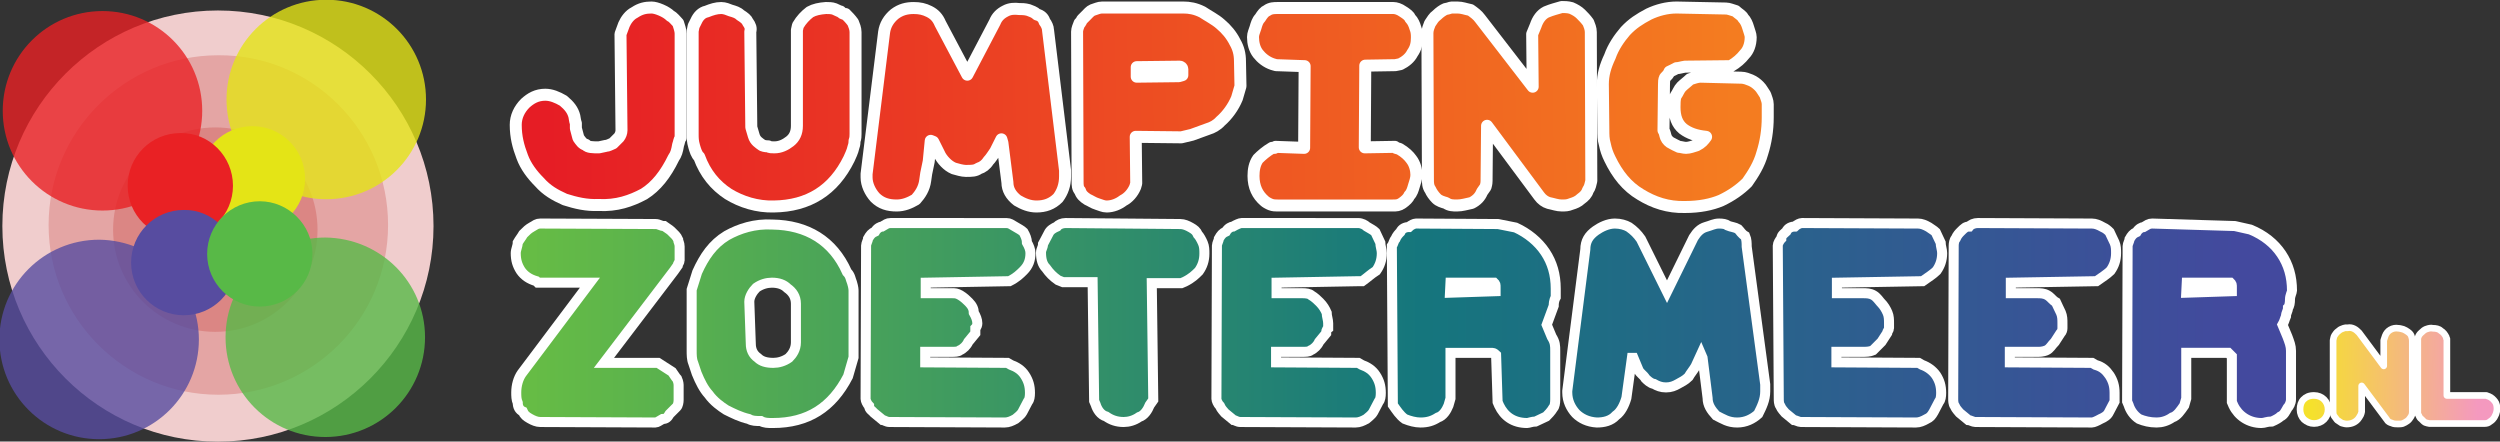 <?xml version="1.0" encoding="utf-8"?>
<!-- Generator: Adobe Illustrator 24.0.2, SVG Export Plug-In . SVG Version: 6.00 Build 0)  -->
<svg version="1.1" id="Laag_1" xmlns:serif="http://www.serif.com/"
	 xmlns="http://www.w3.org/2000/svg" xmlns:xlink="http://www.w3.org/1999/xlink" x="0px" y="0px" viewBox="0 0 498.8 88.1"
	 style="enable-background:new 0 0 498.8 88.1;" xml:space="preserve">
<rect x="0" y="0" width="498.8" height="88.1" fill="#333333" stroke="none"/>
<style type="text/css">
	.st0{fill:#F0CDCD;}
	.st1{fill:#E4A5A4;}
	.st2{fill:#DB8684;}
	.st3{opacity:0.8;}
	.st4{fill:#E92124;}
	.st5{fill:#E4E416;}
	.st6{fill:#58B947;}
	.st7{fill:#574CA0;}
	.st8{fill:url(#SVGID_1_);stroke:#FFFFFF;stroke-width:1.328;stroke-linejoin:round;stroke-miterlimit:66.39;}
	.st9{fill:url(#SVGID_2_);stroke:#FFFFFF;stroke-width:1.327;stroke-linejoin:round;stroke-miterlimit:66.372;}
	.st10{fill:url(#SVGID_3_);stroke:#FFFFFF;stroke-width:1.328;stroke-linejoin:round;stroke-miterlimit:66.379;}
	.st11{fill:url(#SVGID_4_);stroke:#FFFFFF;stroke-width:2.393;stroke-linejoin:round;stroke-miterlimit:478.501;}
	.st12{fill:url(#SVGID_5_);stroke:#FFFFFF;stroke-width:2.393;stroke-linejoin:round;stroke-miterlimit:478.501;}
	.st13{fill:url(#SVGID_6_);stroke:#FFFFFF;stroke-width:2.393;stroke-linejoin:round;stroke-miterlimit:478.501;}
	.st14{fill:url(#SVGID_7_);stroke:#FFFFFF;stroke-width:2.393;stroke-linejoin:round;stroke-miterlimit:478.501;}
	.st15{fill:url(#SVGID_8_);stroke:#FFFFFF;stroke-width:2.393;stroke-linejoin:round;stroke-miterlimit:478.501;}
	.st16{fill:url(#SVGID_9_);stroke:#FFFFFF;stroke-width:2.393;stroke-linejoin:round;stroke-miterlimit:478.501;}
	.st17{fill:url(#SVGID_10_);stroke:#FFFFFF;stroke-width:2.393;stroke-linejoin:round;stroke-miterlimit:478.501;}
	.st18{fill:url(#SVGID_11_);stroke:#FFFFFF;stroke-width:2;stroke-miterlimit:10;}
	.st19{fill:url(#SVGID_12_);stroke:#FFFFFF;stroke-width:2;stroke-miterlimit:10;}
	.st20{fill:url(#SVGID_13_);stroke:#FFFFFF;stroke-width:2;stroke-miterlimit:10;}
	.st21{fill:url(#SVGID_14_);stroke:#FFFFFF;stroke-width:2;stroke-miterlimit:10;}
	.st22{fill:url(#SVGID_15_);stroke:#FFFFFF;stroke-width:2;stroke-miterlimit:10;}
	.st23{fill:url(#SVGID_16_);stroke:#FFFFFF;stroke-width:2;stroke-miterlimit:10;}
	.st24{fill:url(#SVGID_17_);stroke:#FFFFFF;stroke-width:2;stroke-miterlimit:10;}
	.st25{fill:url(#SVGID_18_);stroke:#FFFFFF;stroke-width:2;stroke-miterlimit:10;}
	.st26{fill:url(#SVGID_19_);stroke:#FFFFFF;stroke-width:2;stroke-miterlimit:10;}
	.st27{fill:url(#SVGID_20_);stroke:#FFFFFF;stroke-width:2;stroke-miterlimit:10;}
</style>
<g transform="matrix(0,-1.236,-1.236,0,499.567,54.745)">
	<path class="st0" d="M7.8,334.2c-19.2,0-34.8,15.6-34.8,34.8c0,19.2,15.6,34.8,34.8,34.8c19.2,0,34.8-15.6,34.8-34.8
		C42.6,349.8,27,334.2,7.8,334.2"/>
</g>
<g transform="matrix(0,-1.236,-1.236,0,499.645,63.431)">
	<path class="st1" d="M15,341.6c-15.2,0-27.4,12.3-27.4,27.4c0,15.1,12.3,27.4,27.4,27.4c15.1,0,27.4-12.3,27.4-27.4
		C42.5,353.9,30.2,341.6,15,341.6"/>
</g>
<g transform="matrix(0,-1.236,-1.236,0,499.167,77.582)">
	<path class="st2" d="M25.7,352.6c-9.1,0-16.5,7.4-16.5,16.5c0,9.1,7.4,16.5,16.5,16.5c9.1,0,16.5-7.4,16.5-16.5
		C42.2,359.9,34.8,352.6,25.7,352.6"/>
</g>
<g transform="matrix(1.236,0,0,1.236,221.854,31.432)">
	<g class="st3">
		<g transform="matrix(0,-1,-1,0,206.55,18.956)">
			<path class="st4" d="M26.5,353.4c-8.9,0-16.1,7.2-16.1,16.1c0,8.9,7.2,16.1,16.1,16.1c8.9,0,16.1-7.2,16.1-16.1
				C42.6,360.6,35.4,353.4,26.5,353.4"/>
		</g>
	</g>
</g>
<g transform="matrix(1.236,0,0,1.236,221.854,31.432)">
	<g class="st3">
		<g transform="matrix(0,-1,-1,0,241.773,17.228)">
			<path class="st5" d="M26.6,352.5c-8.9,0-16.1,7.2-16.1,16.1c0,8.9,7.2,16.1,16.1,16.1c8.9,0,16.1-7.2,16.1-16.1
				C42.7,359.7,35.5,352.5,26.6,352.5"/>
		</g>
	</g>
</g>
<g transform="matrix(1.236,0,0,1.236,221.854,31.432)">
	<g class="st3">
		<g transform="matrix(0,-1,-1,0,241.616,54.713)">
			<path class="st6" d="M25.7,352.5c-8.9,0-16.1,7.2-16.1,16.1c0,8.9,7.2,16.1,16.1,16.1c8.9,0,16.1-7.2,16.1-16.1
				C41.7,359.7,34.6,352.5,25.7,352.5"/>
		</g>
	</g>
</g>
<g transform="matrix(1.236,0,0,1.236,221.854,31.432)">
	<g class="st3">
		<g transform="matrix(0,-1,-1,0,206.01,55.064)">
			<path class="st7" d="M25.7,353.4c-8.9,0-16.1,7.2-16.1,16.1c0,8.9,7.2,16.1,16.1,16.1c8.9,0,16.1-7.2,16.1-16.1
				C41.7,360.6,34.5,353.4,25.7,353.4"/>
		</g>
	</g>
</g>
<g transform="matrix(0,-1.236,-1.236,0,506.322,77.333)">
	<path class="st5" d="M33.7,360.4c-4.7,0-8.5,3.8-8.5,8.5c0,4.7,3.8,8.5,8.5,8.5s8.5-3.8,8.5-8.5C42.2,364.2,38.4,360.4,33.7,360.4"
		/>
</g>
<g transform="matrix(0,-1.236,-1.236,0,492.309,78.586)">
	<path class="st4" d="M33.6,360.7c-4.7,0-8.5,3.8-8.5,8.5c0,4.7,3.8,8.5,8.5,8.5s8.5-3.8,8.5-8.5C42.2,364.5,38.3,360.7,33.6,360.7"
		/>
</g>
<g transform="matrix(0,-1.236,-1.236,0,492.873,93.554)">
	<path class="st7" d="M33.3,360.6c-4.7,0-8.5,3.8-8.5,8.5c0,4.7,3.8,8.5,8.5,8.5s8.5-3.8,8.5-8.5C41.9,364.5,38,360.6,33.3,360.6"/>
</g>
<g transform="matrix(0,-1.236,-1.236,0,507.672,91.943)">
	<path class="st6" d="M33.4,360.3c-4.7,0-8.5,3.8-8.5,8.5c0,4.7,3.8,8.5,8.5,8.5s8.5-3.8,8.5-8.5C41.9,364.2,38.1,360.3,33.4,360.3"
		/>
</g>
<linearGradient id="SVGID_1_" gradientUnits="userSpaceOnUse" x1="-1.021652e-03" y1="398.38" x2="0.999" y2="398.38" gradientTransform="matrix(33.192 -0.467 0.467 33.192 275.077 -13141.228)">
	<stop  offset="0" style="stop-color:#F5E12C"/>
	<stop  offset="1" style="stop-color:#F499BF"/>
</linearGradient>
<path class="st8" d="M459.6,79.7c-0.5,0.5-0.7,1.2-0.7,2s0.3,1.5,0.8,2c0.6,0.5,1.2,0.8,2,0.8c0.8,0,1.5-0.3,2-0.8
	c0.5-0.5,0.8-1.2,0.8-2c0-0.8-0.3-1.5-0.8-2c-0.5-0.5-1.2-0.8-2-0.8C460.7,78.9,460.1,79.2,459.6,79.7z"/>
<linearGradient id="SVGID_2_" gradientUnits="userSpaceOnUse" x1="-1.021652e-03" y1="398.381" x2="0.999" y2="398.381" gradientTransform="matrix(33.182 -0.467 0.467 33.182 275.038 -13144.173)">
	<stop  offset="0" style="stop-color:#F5E12C"/>
	<stop  offset="1" style="stop-color:#F499BF"/>
</linearGradient>
<path class="st9" d="M476.9,65.8c-0.5,0.3-0.8,0.7-1,1.2l-0.3,0.9l0,5.1l-4.9-6.6c-0.3-0.3-0.6-0.6-1-0.8c-0.4-0.2-0.8-0.3-1.3-0.2
	l-0.5,0c-0.1,0-0.3,0.1-0.6,0.2c-0.3,0.1-0.6,0.3-0.8,0.5c-0.3,0.2-0.5,0.5-0.7,0.8c-0.2,0.3-0.2,0.6-0.3,1l0,14.1
	c0,0.3,0,0.7,0.2,1c0.2,0.3,0.4,0.5,0.6,0.8c0.3,0.2,0.6,0.4,0.9,0.6c0.4,0.1,0.7,0.2,1,0.2c0.5,0,1-0.1,1.4-0.3
	c0.4-0.2,0.8-0.5,1.1-1l0.3-0.5c0.1-0.3,0.2-0.5,0.2-0.6l0-5.2l5,6.7c0.2,0.4,0.6,0.6,1,0.7c0.4,0.2,0.8,0.2,1.2,0.2
	c0.3,0,0.7,0,1-0.1c0.3-0.1,0.6-0.3,0.9-0.5c0.3-0.2,0.5-0.5,0.7-0.8c0.2-0.3,0.3-0.6,0.3-1l0-14.2c0-0.4-0.1-0.7-0.2-1
	s-0.4-0.6-0.7-0.8c-0.3-0.2-0.6-0.4-0.9-0.5c-0.4-0.1-0.7-0.2-1-0.2C478,65.4,477.4,65.5,476.9,65.8z"/>
<linearGradient id="SVGID_3_" gradientUnits="userSpaceOnUse" x1="-1.021652e-03" y1="398.381" x2="0.999" y2="398.381" gradientTransform="matrix(33.186 -0.467 0.467 33.186 275.019 -13145.36)">
	<stop  offset="0" style="stop-color:#F5E12C"/>
	<stop  offset="1" style="stop-color:#F499BF"/>
</linearGradient>
<path class="st10" d="M484.3,65.6c-0.4,0.1-0.7,0.3-0.9,0.5c-0.2,0.2-0.5,0.4-0.7,0.7c-0.2,0.3-0.3,0.6-0.3,0.9l0,14.4
	c0,0.2,0,0.3,0,0.4c0,0.1,0.1,0.2,0.2,0.4c0.1,0.3,0.3,0.6,0.5,0.7c0.2,0.2,0.3,0.3,0.4,0.4s0.2,0.2,0.4,0.3
	c0.2,0.1,0.4,0.1,0.8,0.2l11.1,0c0.3,0,0.7-0.1,0.9-0.3c0.3-0.2,0.6-0.4,0.8-0.7c0.2-0.2,0.3-0.5,0.5-0.9c0.1-0.3,0.2-0.7,0.2-1
	c0-0.6-0.1-1.1-0.4-1.5c-0.3-0.4-0.7-0.8-1.2-1l-0.3-0.1l-0.2-0.1l-7.9,0l0-11.3l-0.1-0.1c0-0.1,0-0.2,0-0.2c-0.3-0.6-0.6-1-1.1-1.3
	c-0.4-0.4-1-0.5-1.6-0.5C485,65.4,484.6,65.5,484.3,65.6z"/>
<linearGradient id="SVGID_4_" gradientUnits="userSpaceOnUse" x1="-1.021652e-03" y1="398.38" x2="0.999" y2="398.38" gradientTransform="matrix(239.237 -2.532 2.532 239.237 -899.892 -95285.938)">
	<stop  offset="0" style="stop-color:#E61D25"/>
	<stop  offset="0.99" style="stop-color:#F47C20"/>
	<stop  offset="1" style="stop-color:#F47C20"/>
</linearGradient>
<path class="st11" d="M126.6,2.5c-1,0.5-1.7,1.5-2.1,2.4l-0.7,1.9L124,26c0,0.5-0.2,1-0.5,1.4c-0.5,0.5-0.7,0.7-1.2,1.2
	c-0.5,0.2-1,0.5-1.4,0.5l-1.4,0.3c-1.2,0-2.2,0-2.6-0.5c-0.7-0.2-1-0.7-1.5-1.4l-0.5-1.9l0-1c-0.2-0.5-0.2-1-0.3-1.4
	c-0.3-1.2-1-2.1-2.2-3.1c-1.2-0.7-2.4-1.2-3.6-1.2c-1.7,0-2.9,0.7-4,1.7c-1.2,1.2-1.9,2.7-1.9,4.3c0,2.4,0.5,4.3,1.3,6.4
	c0.7,1.9,2,3.6,3.4,5c1.5,1.7,3.1,2.6,5.1,3.5c2.2,0.7,4.3,1.2,6.7,1.1c3.6,0.2,6.5-0.8,9.1-2.2c2.4-1.5,4.3-3.9,5.9-7.2
	c0.5-0.7,0.7-1.4,0.9-2.6c0.2-0.5,0.2-1,0.5-1.4l0-1.4l0-19.4c0-0.7-0.3-1.4-0.5-2.1c-0.5-0.5-1-1.2-1.5-1.4
	c-0.5-0.5-1.2-0.9-1.9-1.2s-1.4-0.5-1.9-0.5C128.8,1.5,127.8,1.7,126.6,2.5z"/>
<linearGradient id="SVGID_5_" gradientUnits="userSpaceOnUse" x1="-1.021652e-03" y1="398.381" x2="0.999" y2="398.381" gradientTransform="matrix(239.237 -2.532 2.532 239.237 -899.889 -95285.672)">
	<stop  offset="0" style="stop-color:#E61D25"/>
	<stop  offset="0.99" style="stop-color:#F47C20"/>
	<stop  offset="1" style="stop-color:#F47C20"/>
</linearGradient>
<path class="st12" d="M161.6,2.4c-0.9,0.7-1.7,1.5-2.4,2.7L159,6l0,19.1c0,1.4-0.5,2.4-1.4,3.1s-1.9,1.2-3.1,1.2c-0.5,0-1,0-1.2-0.2
	c-0.2,0-0.7,0-1.2-0.2c-0.7-0.5-1.4-0.9-1.7-1.9l-0.5-1.7l-0.2-19.1c0.2-0.7,0-1.2-0.5-1.9c-0.2-0.5-0.7-0.9-1.5-1.4
	c-0.5-0.5-1.2-0.7-1.9-0.9c-0.5-0.2-1.2-0.5-1.9-0.5c-1,0-1.9,0.3-2.9,0.7c-1,0.2-1.7,1-2.1,1.9l-0.5,1l-0.2,1l0,20.6
	c0,0.7,0,1.4,0.3,2.4c0.2,0.7,0.5,1.7,1,2.1c1.2,3.3,3.2,5.7,5.8,7.4c2.6,1.6,5.8,2.6,9.1,2.5c6.9-0.1,11.9-3.2,15-9.5
	c0.2-0.5,0.7-1.4,0.9-2.4c0.2-0.5,0.2-1,0.2-1.2c0.2-0.5,0.2-1,0.2-1.4l0-20.3c0-0.7-0.3-1.4-0.5-1.9c-0.5-0.7-1-1.2-1.5-1.7
	c-0.5,0-0.7-0.2-1-0.5c-0.2,0-0.5-0.2-1.2-0.5c-0.5-0.2-1.2-0.2-1.7-0.2C163.5,1.7,162.5,1.9,161.6,2.4z"/>
<linearGradient id="SVGID_6_" gradientUnits="userSpaceOnUse" x1="-1.021652e-03" y1="398.38" x2="0.999" y2="398.38" gradientTransform="matrix(239.237 -2.532 2.532 239.237 -899.884 -95285.195)">
	<stop  offset="0" style="stop-color:#E61D25"/>
	<stop  offset="0.99" style="stop-color:#F47C20"/>
	<stop  offset="1" style="stop-color:#F47C20"/>
</linearGradient>
<path class="st13" d="M200.6,2.2c-1,0.5-1.7,1.2-2.1,2.2L193,14.9l-5.4-10.2c-0.5-1.2-1.2-1.9-2.2-2.4c-1-0.5-1.9-0.7-3.1-0.7
	c-1.4,0-2.6,0.3-3.8,1.2c-1.2,1-1.9,2.2-2.1,3.6l-3.5,28.3l0,0.7c0,1.4,0.7,2.9,1.7,4c1.2,1.2,2.6,1.6,4.3,1.6
	c1.4,0,2.6-0.5,3.8-1.2c0.9-1,1.7-2.2,1.9-3.8l0.2-1.4l0.5-2.4l0.4-4.1l0.5,0.2l1.2,2.4c0.2,0.5,0.7,1.2,1.2,1.7s1,0.9,1.7,1.2
	c0.7,0.2,1.7,0.5,2.4,0.5c1.2,0,1.9,0,2.6-0.5c0.7-0.2,1.4-0.7,1.9-1.5c0.5-0.5,0.9-1.2,1.4-1.9l1.2-2.4l0.2,0.7l1,7.9
	c0,1.4,0.7,2.6,2,3.6c1.2,0.7,2.4,1.2,3.8,1.2c1.7,0,3.1-0.5,4.3-1.7c0.9-1.2,1.4-2.6,1.4-4.3l0-1.2l-3.4-28c0-0.5-0.3-1.2-0.7-1.7
	c-0.2-0.7-0.7-1.2-1.5-1.4c-0.5-0.5-1.2-0.7-1.7-0.9c-0.7-0.2-1.4-0.2-1.9-0.2C202.5,1.7,201.5,1.7,200.6,2.2z"/>
<linearGradient id="SVGID_7_" gradientUnits="userSpaceOnUse" x1="-1.021652e-03" y1="398.38" x2="0.999" y2="398.38" gradientTransform="matrix(239.237 -2.532 2.532 239.237 -899.881 -95284.922)">
	<stop  offset="0" style="stop-color:#E61D25"/>
	<stop  offset="0.99" style="stop-color:#F47C20"/>
	<stop  offset="1" style="stop-color:#F47C20"/>
</linearGradient>
<path class="st14" d="M219.9,1.5c-0.7,0-1.2,0.3-1.9,0.5c-0.5,0.2-0.9,0.7-1.4,1.2c-0.2,0.2-0.5,0.5-0.7,0.7
	c-0.2,0.2-0.2,0.7-0.5,0.7c-0.2,0.5-0.5,1.2-0.5,1.7l0.1,29.9c0,0.7,0,1.4,0.5,1.9c0.2,0.7,0.7,1.2,1.5,1.7c0.5,0.2,1.2,0.7,1.9,0.9
	s1.2,0.5,1.9,0.5c1.2,0,2.4-0.5,3.3-1.2c1-0.5,1.9-1.5,2.4-2.7l0.2-0.7l-0.1-9.3l9.1,0.1l2.1-0.5l3.3-1.2c0.7-0.2,1.7-0.7,2.4-1.5
	c1.4-1.2,2.6-2.9,3.3-4.6l0.7-2.4l-0.1-5c0-1.4-0.3-2.6-1-3.8c-0.7-1.4-1.7-2.6-2.9-3.6c-1-0.9-2.4-1.6-3.6-2.4
	c-1.4-0.7-2.6-0.9-3.8-0.9L219.9,1.5z M226.8,13.4l8.6-0.1c0.2,0,0.5,0.2,0.5,0.5l0,1.2l-0.7,0.2l-8.4,0.1L226.8,13.4z"/>
<linearGradient id="SVGID_8_" gradientUnits="userSpaceOnUse" x1="-1.021652e-03" y1="398.38" x2="0.999" y2="398.38" gradientTransform="matrix(239.237 -2.532 2.532 239.237 -899.875 -95284.438)">
	<stop  offset="0" style="stop-color:#E61D25"/>
	<stop  offset="0.99" style="stop-color:#F47C20"/>
	<stop  offset="1" style="stop-color:#F47C20"/>
</linearGradient>
<path class="st15" d="M254.9,1.6c-0.7,0-1.4,0-2.1,0.5c-0.5,0.2-0.9,0.7-1.4,1.5c-0.5,0.5-0.7,1.2-0.9,1.9c-0.2,0.7-0.5,1.2-0.5,1.9
	c0,1.2,0.3,2.4,1,3.3c0.7,0.9,1.7,1.7,2.9,2.1l0.7,0.2l5.7,0.2l-0.1,16.3l-5.7-0.2l-0.2,0.2l-0.5,0c-1.2,0.7-2.1,1.5-2.8,2.2
	c-0.7,1-0.9,2.2-0.9,3.4c0,2.2,0.8,3.8,2.2,5c0.2,0.2,0.7,0.5,1.2,0.7c0.5,0.2,1,0.2,1.4,0.2l23,0c0.7,0,1.2,0,1.9-0.5
	s1.2-1,1.4-1.5c0.5-0.5,0.7-1.2,0.9-1.9c0.2-0.7,0.5-1.4,0.5-2.2c0-1-0.3-2.2-1-3.1c-0.5-0.7-1.2-1.4-2.4-2.1l-0.7-0.2l-0.2-0.2
	l-6,0.1l0.1-16.3l6-0.1l1-0.2c1-0.5,1.9-1.2,2.4-2.2c0.7-1,0.9-1.9,0.9-3.1c0-0.5,0-1.2-0.3-1.9c-0.2-0.7-0.5-1.4-1-1.9
	c-0.2-0.5-0.7-0.9-1.5-1.4c-0.7-0.5-1.4-0.7-1.9-0.7L254.9,1.6z"/>
<linearGradient id="SVGID_9_" gradientUnits="userSpaceOnUse" x1="-1.021652e-03" y1="398.38" x2="0.999" y2="398.38" gradientTransform="matrix(239.237 -2.532 2.532 239.237 -899.872 -95284.07)">
	<stop  offset="0" style="stop-color:#E61D25"/>
	<stop  offset="0.99" style="stop-color:#F47C20"/>
	<stop  offset="1" style="stop-color:#F47C20"/>
</linearGradient>
<path class="st16" d="M308.5,2.4c-1,0.5-1.7,1.5-2.1,2.7l-0.7,1.7l0.1,10.5L295.3,3.7c-0.5-0.7-1.2-1.2-1.9-1.7
	c-1-0.2-1.7-0.5-2.6-0.5l-1.2,0c-0.2,0-0.5,0.2-1.2,0.3c-0.5,0.2-1.2,0.7-1.7,1.2c-0.7,0.5-0.9,1-1.4,1.7c-0.2,0.5-0.5,1.2-0.5,1.9
	l0.1,29.2c0,0.7,0,1.4,0.5,2.1c0.2,0.5,0.7,1.2,1.2,1.7c0.5,0.5,1.2,0.7,1.9,0.9c0.7,0.5,1.4,0.5,2.2,0.5c1,0,1.9-0.3,2.9-0.5
	c1-0.5,1.7-1.2,2.1-2.2l0.7-1c0.2-0.7,0.2-1,0.2-1.2l0.1-11l10.4,14c0.5,0.7,1.2,1.2,1.9,1.4c1,0.2,1.7,0.5,2.6,0.5
	c0.7,0,1.2,0,1.9-0.3c0.7-0.2,1.4-0.5,1.9-1c0.7-0.5,1.2-1,1.4-1.7c0.5-0.7,0.5-1.2,0.7-1.9l-0.1-29.7c0-0.7-0.3-1.4-0.5-1.9
	c-0.5-0.7-1-1.2-1.5-1.7c-0.5-0.5-1.2-0.9-1.9-1.2c-0.7-0.2-1.4-0.2-1.9-0.2C310.6,1.7,309.7,1.9,308.5,2.4z"/>
<linearGradient id="SVGID_10_" gradientUnits="userSpaceOnUse" x1="-1.021652e-03" y1="398.38" x2="0.999" y2="398.38" gradientTransform="matrix(239.237 -2.532 2.532 239.237 -899.868 -95283.703)">
	<stop  offset="0" style="stop-color:#E61D25"/>
	<stop  offset="0.99" style="stop-color:#F47C20"/>
	<stop  offset="1" style="stop-color:#F47C20"/>
</linearGradient>
<path class="st17" d="M334.5,1.5c-1.9,0-3.8,0.5-5.5,1.3c-1.9,1-3.3,1.9-4.7,3.4c-1.2,1.4-2.4,3.1-3.1,5.1c-0.9,1.9-1.4,3.6-1.4,5.5
	l0.1,9.1c0,1,0,1.9,0.3,2.9c0.2,1,0.5,1.9,1,2.9c1.5,3.1,3.4,5.5,6.1,7.1c2.6,1.6,5.5,2.6,8.9,2.5c2.9,0,5.3-0.5,7.2-1.3
	c2.1-1,3.8-2.2,5.2-3.6c1.2-1.7,2.4-3.6,3-5.8c0.7-2.2,1.1-4.6,1.1-7.2l0-2.6c0-0.7-0.3-1.2-0.5-1.9c-0.5-0.7-0.7-1.2-1.2-1.7
	s-1-0.9-1.7-1.2c-0.5-0.2-1.2-0.5-1.9-0.5l-8.1-0.2c-0.7,0-1.4,0.3-2.1,0.5c-0.5,0.5-1.2,1-1.7,1.5c-0.5,0.5-0.7,1.2-1.2,1.9
	c-0.2,0.7-0.2,1.4-0.2,2.2c0,1.9,0.5,3.3,1.7,4.3c1.2,0.9,2.6,1.4,4.6,1.6c-0.5,0.7-0.9,1.2-1.9,1.7c-0.7,0.2-1.4,0.5-2.1,0.5
	c-0.5,0-1-0.2-1.4-0.2c-0.5-0.2-1-0.5-1.4-0.7c-0.5-0.2-1-0.7-1.2-1.2c-0.2-0.5-0.2-1-0.5-1.4l0.1-9.1c0-0.5,0-1,0.2-1.4
	c0.5-0.5,0.7-0.7,0.9-1.2c0.5-0.2,1-0.5,1.4-0.7c0.5,0,1-0.2,1.7-0.3l9.1-0.1c1.2-0.7,2.1-1.5,2.8-2.4c0.7-0.7,1.2-1.9,1.2-3.4
	c0-0.5-0.3-1.2-0.5-1.9s-0.5-1.4-1-1.9c-0.2-0.5-1-0.9-1.5-1.4c-0.7-0.2-1.4-0.5-1.9-0.5L334.5,1.5z"/>
<linearGradient id="SVGID_11_" gradientUnits="userSpaceOnUse" x1="-1.021652e-03" y1="398.38" x2="0.999" y2="398.38" gradientTransform="matrix(348.096 1.266 -1.266 348.096 606.763 -138610.438)">
	<stop  offset="0" style="stop-color:#66BC45"/>
	<stop  offset="1.000000e-02" style="stop-color:#66BC45"/>
	<stop  offset="0.52" style="stop-color:#15767D"/>
	<stop  offset="0.99" style="stop-color:#43499E"/>
	<stop  offset="1" style="stop-color:#43499E"/>
</linearGradient>
<path class="st18" d="M107.8,44.6c-0.7,0-1,0.3-1.7,0.7s-1,0.7-1.7,1.4c-0.4,0.7-0.7,1-1.1,1.7c0,0.7-0.4,1.4-0.4,2.1
	c0,1.4,0.3,2.4,1,3.5c0.7,1,1.7,1.7,3.1,2.1l0.3,0.3l10.4,0l-13.6,18.1c-0.7,1-1.1,2.4-1.1,3.8c0,0.7,0,1.4,0.3,2.1
	c0,0.7,0.3,1.4,1,1.7c0.3,0.7,0.7,1,1.4,1.4c0.7,0.4,1.4,0.7,2.1,0.7l23,0.1c0.3,0,0.7-0.3,1.4-0.7c0.7,0,1-0.3,1.4-1l1.4-1.4
	c0.3-0.3,0.4-1,0.4-1.4l0-2.8c0-0.3,0-0.7-0.3-1.4c-0.3-0.3-0.7-1-1-1.4l-2.8-1.8l-10.8,0l14-18.4l0.7-1c0-0.3,0.4-0.7,0.4-1l0-2.8
	c0-0.7-0.3-1-0.3-1.4c-0.3-0.7-0.7-1-1.4-1.7c-0.3-0.3-1-0.7-1.4-1c-0.7,0-1-0.4-1.7-0.4L107.8,44.6z"/>
<linearGradient id="SVGID_12_" gradientUnits="userSpaceOnUse" x1="-1.021652e-03" y1="398.38" x2="0.999" y2="398.38" gradientTransform="matrix(348.096 1.266 -1.266 348.096 606.764 -138610.562)">
	<stop  offset="0" style="stop-color:#66BC45"/>
	<stop  offset="1.000000e-02" style="stop-color:#66BC45"/>
	<stop  offset="0.52" style="stop-color:#15767D"/>
	<stop  offset="0.99" style="stop-color:#43499E"/>
	<stop  offset="1" style="stop-color:#43499E"/>
</linearGradient>
<path class="st19" d="M145,47c-2.8,1.7-4.5,4.2-5.9,7.3l-1.1,3.5l0,12.2c0,0.7,0,1.7,0.3,2.4l0.7,2.1c0.7,1.7,1.4,3.1,2.4,4.2
	c1,1.4,2.4,2.4,3.5,3.1c1.4,0.7,2.8,1.4,4.5,1.8c0.7,0.4,1.4,0.4,2.4,0.4c0.7,0.4,1.4,0.4,2.4,0.4c7,0,11.8-3.1,15-9.3l1.1-3.8
	l0-13.2c0-0.3,0-0.7-0.3-1.7c-0.3-0.7-0.3-1.4-1-2.1c-2.8-6.3-8-9.4-14.9-9.5C150.6,44.6,147.5,45.6,145,47z M151.2,71.4
	c-1-0.7-1.4-1.7-1.4-2.8l-0.3-8.4c0-1,0.7-2.1,1.4-2.8c1-0.7,2.1-1,3.1-1c1.4,0,2.4,0.4,3.1,1.1c1,0.7,1.7,1.7,1.7,3.1l0,7.7
	c0,1.4-0.7,2.4-1.4,3.1c-1,0.7-2.1,1-3.1,1C152.9,72.4,151.9,72.1,151.2,71.4z"/>
<linearGradient id="SVGID_13_" gradientUnits="userSpaceOnUse" x1="-1.021652e-03" y1="398.38" x2="0.999" y2="398.38" gradientTransform="matrix(348.096 1.266 -1.266 348.096 606.764 -138610.688)">
	<stop  offset="0" style="stop-color:#66BC45"/>
	<stop  offset="1.000000e-02" style="stop-color:#66BC45"/>
	<stop  offset="0.52" style="stop-color:#15767D"/>
	<stop  offset="0.99" style="stop-color:#43499E"/>
	<stop  offset="1" style="stop-color:#43499E"/>
</linearGradient>
<path class="st20" d="M177.7,44.5c-0.7,0-1,0.3-1.7,0.7c-0.3,0-1,0.3-1.4,1c-0.7,0.3-1,0.7-1.4,1.4c0,0.3-0.4,1-0.4,1.4l-0.1,30.6
	c0,0.3,0.3,1,0.7,1.4c0,0.7,0.7,1,1,1.4l1.7,1.4c0.3,0,0.7,0.4,1.4,0.4l23,0.1c0.7,0,1.4-0.3,2.1-0.7c0.3-0.3,1-0.7,1.4-1.4l1.1-2.1
	c0.3-0.3,0.4-1,0.4-1.7c0-1.4-0.3-2.4-1-3.5s-1.7-1.7-2.8-2.1l-0.7-0.4l-16.4-0.1l0-2.1l5.2,0c0.7,0,1.4,0,1.7-0.3
	c0.7-0.3,1.4-1,1.7-1.7l1.4-1.7l0-1c0.3-0.3,0.4-0.7,0.4-1c0-0.7-0.3-1.4-0.7-2.1c0-0.7-0.3-1.4-1-2.1c-0.3-0.3-1-1-1.7-1.4
	c-0.7-0.4-1-0.4-1.7-0.4l-5.2,0l0-2.1l16.7-0.3c1.4-0.7,2.1-1.4,2.8-2.1c1-1,1.4-2.1,1.4-3.5c0-0.7-0.3-1.4-0.7-2.1
	c0-0.7-0.3-1.4-0.7-2.1c-0.3-0.3-1-0.7-1.7-1.1c-0.7-0.4-1-0.7-1.7-0.7L177.7,44.5z"/>
<linearGradient id="SVGID_14_" gradientUnits="userSpaceOnUse" x1="-1.021652e-03" y1="398.38" x2="0.999" y2="398.38" gradientTransform="matrix(348.096 1.266 -1.266 348.096 606.765 -138610.844)">
	<stop  offset="0" style="stop-color:#66BC45"/>
	<stop  offset="1.000000e-02" style="stop-color:#66BC45"/>
	<stop  offset="0.52" style="stop-color:#15767D"/>
	<stop  offset="0.99" style="stop-color:#43499E"/>
	<stop  offset="1" style="stop-color:#43499E"/>
</linearGradient>
<path class="st21" d="M212.6,44.5c-0.7,0-1.4,0.3-1.7,0.7c-0.7,0.3-1.4,0.7-1.7,1.4c-0.4,0.7-0.7,1.4-1.1,2.1c0,0.7-0.4,1-0.4,1.7
	c0,1.4,0.3,2.4,1,3.1c0.7,1,1.4,1.7,2.4,2.4l1,0.4l5.9,0l0.3,23.7l0.3,0.7c0.3,1,1,2.1,2.1,2.4c1,0.7,2.1,1.1,3.5,1.1
	c1,0,2.1-0.3,3.1-1c1-0.3,1.7-1.4,2.1-2.4l0.7-1l-0.3-23.3l5.9,0l0.7-0.3c1.4-0.7,2.1-1.4,2.8-2.1c0.7-1,1.1-2.1,1.1-3.5
	c0-0.7,0-1.4-0.3-2.1c-0.3-0.7-0.7-1.4-1-1.7c-0.3-0.7-0.7-1-1.4-1.4c-0.7-0.4-1.4-0.7-2.1-0.7L212.6,44.5z"/>
<linearGradient id="SVGID_15_" gradientUnits="userSpaceOnUse" x1="-1.021652e-03" y1="398.38" x2="0.999" y2="398.38" gradientTransform="matrix(348.096 1.266 -1.266 348.096 606.765 -138610.953)">
	<stop  offset="0" style="stop-color:#66BC45"/>
	<stop  offset="1.000000e-02" style="stop-color:#66BC45"/>
	<stop  offset="0.52" style="stop-color:#15767D"/>
	<stop  offset="0.99" style="stop-color:#43499E"/>
	<stop  offset="1" style="stop-color:#43499E"/>
</linearGradient>
<path class="st22" d="M247.7,44.5c-0.3,0-1,0.3-1.7,0.7c-0.3,0-1,0.3-1.4,1c-0.7,0.3-1,0.7-1.4,1.4c0,0.3-0.4,1-0.4,1.4l-0.1,30.6
	c0,0.3,0.3,1,0.7,1.4c0.3,0.7,0.7,1,1,1.4l1.7,1.4c0.3,0,0.7,0.4,1.4,0.4l23,0.1c0.7,0,1.4-0.3,2.1-0.7c0.3-0.3,1-0.7,1.4-1.4
	l1.1-2.1c0.3-0.3,0.4-1,0.4-1.7c0-1.4-0.3-2.4-1-3.5s-1.7-1.7-2.8-2.1l-0.7-0.4l-16.4-0.1l0-2.1l5.2,0c0.7,0,1.4,0,1.7-0.3
	c0.7-0.3,1.4-1,1.7-1.7l1.4-1.7c0-0.3,0-0.7,0.4-1l0-1c0-0.7-0.3-1.4-0.3-2.1c-0.3-0.7-0.7-1.4-1.4-2.1c-0.3-0.3-1-1-1.7-1.4
	c-0.3-0.3-1-0.4-1.7-0.4l-5.2,0l0-2.1l16.4-0.3l0.7,0c1-0.7,1.7-1.4,2.8-2.1c0.7-1,1.1-2.1,1.1-3.5c0-0.7-0.3-1.4-0.3-2.1
	c-0.3-0.7-0.7-1.4-1-2.1c-0.3-0.3-1-0.7-1.7-1.1c-0.3-0.3-1-0.7-1.7-0.7L247.7,44.5z"/>
<linearGradient id="SVGID_16_" gradientUnits="userSpaceOnUse" x1="-1.021652e-03" y1="398.38" x2="0.999" y2="398.38" gradientTransform="matrix(348.096 1.266 -1.266 348.096 606.765 -138611.062)">
	<stop  offset="0" style="stop-color:#66BC45"/>
	<stop  offset="1.000000e-02" style="stop-color:#66BC45"/>
	<stop  offset="0.52" style="stop-color:#15767D"/>
	<stop  offset="0.99" style="stop-color:#43499E"/>
	<stop  offset="1" style="stop-color:#43499E"/>
</linearGradient>
<path class="st23" d="M282.5,44.6c-0.3,0-1,0.3-1.4,0.7c-0.7,0-1.4,0.3-1.7,1c-0.3,0.3-0.7,0.7-1,1.4c-0.3,0.3-0.4,1-0.7,1.4
	l0.2,31.7c0.7,1,1.4,2.1,2.4,2.8c1,0.4,2.1,0.7,3.1,0.7c1.4,0,2.4-0.3,3.5-1c1-0.3,1.7-1.4,2.1-2.4l0.4-1.4l0-9.1l8.4,0
	c0.3,0,0.7,0.4,0.7,0.4l0.3,9.4l0.3,0.7c1,2.1,2.8,3.5,5.6,3.5c0.3,0,1-0.3,1.7-0.3c0.7-0.3,1.4-0.7,2.1-1c0.3-0.3,1-1,1.4-1.7
	c0.3-0.3,0.4-1,0.4-1.7l0-9.7c0-1,0-1.7-0.7-2.8l-1-2.4L310,61c0-0.3,0-1,0.4-1.7l0-1.7c0-2.8-0.7-5.2-2.1-7.3
	c-1.4-2.1-3.5-3.8-5.9-4.9l-3.5-0.7L282.5,44.6z M289.4,56.4l8.7,0c0.3,0.3,0.3,0.3,0.3,1l0,0.7l-9.1,0.3L289.4,56.4z"/>
<linearGradient id="SVGID_17_" gradientUnits="userSpaceOnUse" x1="-1.021652e-03" y1="398.38" x2="0.999" y2="398.38" gradientTransform="matrix(348.096 1.266 -1.266 348.096 606.766 -138611.203)">
	<stop  offset="0" style="stop-color:#66BC45"/>
	<stop  offset="1.000000e-02" style="stop-color:#66BC45"/>
	<stop  offset="0.52" style="stop-color:#15767D"/>
	<stop  offset="0.99" style="stop-color:#43499E"/>
	<stop  offset="1" style="stop-color:#43499E"/>
</linearGradient>
<path class="st24" d="M340.3,45.3c-1,0.3-1.7,1-2.4,2.1l-5.3,10.8l-5.2-10.5c-0.7-1-1.4-1.7-2.4-2.4c-0.7-0.4-1.7-0.7-2.8-0.7
	c-1.4,0-2.8,0.7-3.8,1.4c-1.4,1-2.1,2.1-2.1,3.8l-3.6,28.2l0,0.3c0,1.7,0.7,3.1,1.7,4.2c1,1,2.4,1.7,4.2,1.8c1.4,0,2.8-0.3,3.8-1.4
	c1-0.7,1.7-2.1,2.1-3.5l1.1-8l0.3,0l1,2.4c0.3,0.7,1,1,1.4,1.7c0.3,0.3,1,1,1.7,1.1c0.7,0.4,1.4,0.7,2.4,0.7c1,0,1.7-0.3,2.4-0.7
	s1.4-0.7,2.1-1.4c0.4-0.7,1-1.4,1.4-2.1l1.1-2.4l0.3,0.7l1,8c0,1.4,0.7,2.4,1.7,3.5c1.4,0.7,2.4,1.4,4.2,1.4c1.7,0,3.1-0.7,4.2-1.7
	c0.7-1.4,1.4-2.8,1.4-4.5l0-1.4l-3.7-27.5c0-0.7,0-1.4-0.3-2.1c-0.7-0.4-1-1-1.4-1.4c-0.7-0.4-1.4-0.4-2.1-0.7
	c-0.3-0.3-1-0.4-1.7-0.4C342,44.6,341.4,45,340.3,45.3z"/>
<linearGradient id="SVGID_18_" gradientUnits="userSpaceOnUse" x1="-1.021652e-03" y1="398.38" x2="0.999" y2="398.38" gradientTransform="matrix(348.096 1.266 -1.266 348.096 606.767 -138611.359)">
	<stop  offset="0" style="stop-color:#66BC45"/>
	<stop  offset="1.000000e-02" style="stop-color:#66BC45"/>
	<stop  offset="0.52" style="stop-color:#15767D"/>
	<stop  offset="0.99" style="stop-color:#43499E"/>
	<stop  offset="1" style="stop-color:#43499E"/>
</linearGradient>
<path class="st25" d="M359.5,44.5c-0.3,0-1,0.3-1.4,0.7c-0.7,0-1.4,0.3-1.7,1c-0.3,0.3-1,0.7-1,1.4c-0.3,0.3-0.7,1-0.7,1.4l0.2,30.6
	c0,0.3,0,1,0.3,1.4c0.3,0.7,0.7,1,1,1.4l1.7,1.4c0.3,0,1,0.4,1.4,0.4l23,0.1c0.7,0,1.4-0.3,2.1-0.7c0.7-0.3,1-0.7,1.4-1.4l1.1-2.1
	c0.3-0.3,0.4-1,0.4-1.7c0-1.4-0.3-2.4-1-3.5c-0.7-1-1.7-1.7-2.8-2.1l-0.7-0.4l-16.4-0.1l0-2.1l5.2,0c0.7,0,1.4,0,2.1-0.3
	c0.3-0.3,1-1,1.7-1.7l1.1-1.7c0-0.3,0.4-0.7,0.4-1l0-1c0-0.7,0-1.4-0.3-2.1c-0.3-0.7-0.7-1.4-1.4-2.1c-0.3-0.3-0.7-1-1.4-1.4
	s-1.4-0.4-2.1-0.4l-5.2,0l0-2.1l17.1-0.3c1-0.7,2.1-1.4,2.8-2.1c0.7-1,1.1-2.1,1.1-3.5c0-0.7-0.3-1.4-0.3-2.1
	c-0.3-0.7-0.7-1.4-1-2.1c-0.3-0.3-1-0.7-1.4-1c-0.7-0.4-1.4-0.7-2.1-0.7L359.5,44.5z"/>
<linearGradient id="SVGID_19_" gradientUnits="userSpaceOnUse" x1="-1.021652e-03" y1="398.38" x2="0.999" y2="398.38" gradientTransform="matrix(348.096 1.266 -1.266 348.096 606.767 -138611.484)">
	<stop  offset="0" style="stop-color:#66BC45"/>
	<stop  offset="1.000000e-02" style="stop-color:#66BC45"/>
	<stop  offset="0.52" style="stop-color:#15767D"/>
	<stop  offset="0.99" style="stop-color:#43499E"/>
	<stop  offset="1" style="stop-color:#43499E"/>
</linearGradient>
<path class="st26" d="M394.6,44.5c-0.7,0-1.4,0.3-1.7,0.7c-0.7,0-1,0.3-1.7,1c-0.3,0.3-0.7,0.7-1,1.4c-0.3,0.3-0.4,1-0.4,1.4
	l-0.1,30.6c0,0.3,0,1,0.3,1.4c0.3,0.7,0.7,1,1,1.4l1.7,1.4c0.3,0,1,0.4,1.4,0.4l23.3,0.1c0.3,0,1-0.3,1.7-0.7
	c0.7-0.3,1.4-0.7,1.7-1.4l1.1-2.1l0-1.7c0-1.4-0.3-2.4-1-3.5c-0.7-1-1.4-1.7-2.8-2.1l-0.7-0.4l-16.4-0.1l0-2.1l5.6,0
	c0.3,0,1,0,1.7-0.3s1-1,1.7-1.7l1.1-1.7c0.3-0.3,0.4-0.7,0.4-1l0-1c0-0.7,0-1.4-0.3-2.1c-0.3-0.7-0.7-1.4-1-2.1
	c-0.7-0.4-1-1-1.7-1.4c-0.7-0.4-1.4-0.4-2.1-0.4l-5.2,0l0-2.1l17.1-0.3c1-0.7,2.1-1.4,2.8-2.1c0.7-1,1.1-2.1,1.1-3.5
	c0-0.7,0-1.4-0.3-2.1c-0.3-0.7-0.7-1.4-1-2.1c-0.3-0.3-0.7-0.7-1.4-1c-0.7-0.4-1.4-0.7-2.1-0.7L394.6,44.5z"/>
<linearGradient id="SVGID_20_" gradientUnits="userSpaceOnUse" x1="-1.021652e-03" y1="398.38" x2="0.999" y2="398.38" gradientTransform="matrix(348.096 1.266 -1.266 348.096 606.767 -138611.594)">
	<stop  offset="0" style="stop-color:#66BC45"/>
	<stop  offset="1.000000e-02" style="stop-color:#66BC45"/>
	<stop  offset="0.52" style="stop-color:#15767D"/>
	<stop  offset="0.99" style="stop-color:#43499E"/>
	<stop  offset="1" style="stop-color:#43499E"/>
</linearGradient>
<path class="st27" d="M429.4,44.6c-0.7,0-1,0.3-1.7,0.7c-0.3,0-1,0.3-1.4,1c-0.7,0.3-1,0.7-1.4,1.4c0,0.3-0.4,1-0.4,1.4l-0.1,31
	l0.3,0.7c0.3,1,1,2.1,2.1,2.8c1,0.4,2.1,0.7,3.5,0.7c1,0,2.1-0.3,3.1-1c1-0.3,1.7-1.4,2.4-2.4l0.4-1.4l0-9.1l8.4,0l0.7,0.7l0,9.1
	l0.3,0.7c1,2.1,3.1,3.5,5.6,3.5c0.7,0,1-0.3,2.1-0.3c0.7-0.3,1.4-0.7,1.7-1c0.7-0.3,1-1,1.4-1.7c0.3-0.3,0.7-1,0.7-1.7l0-9.7
	c0-1-0.3-1.7-0.7-2.8l-1-2.4c0.4-0.7,0.4-1,0.7-1.7c0-0.7,0.4-1,0.4-1.7c0.3-0.3,0.4-1,0.4-1.7c0-0.7,0.4-1.4,0.4-1.7
	c0-2.8-0.7-5.2-2.1-7.3c-1.4-2.1-3.5-3.8-6.2-4.9l-3.1-0.7L429.4,44.6z M436.3,56.4l8.7,0c0.3,0.3,0.3,0.3,0.3,1l0,0.7l-9.1,0.3
	L436.3,56.4z"/>
</svg>
